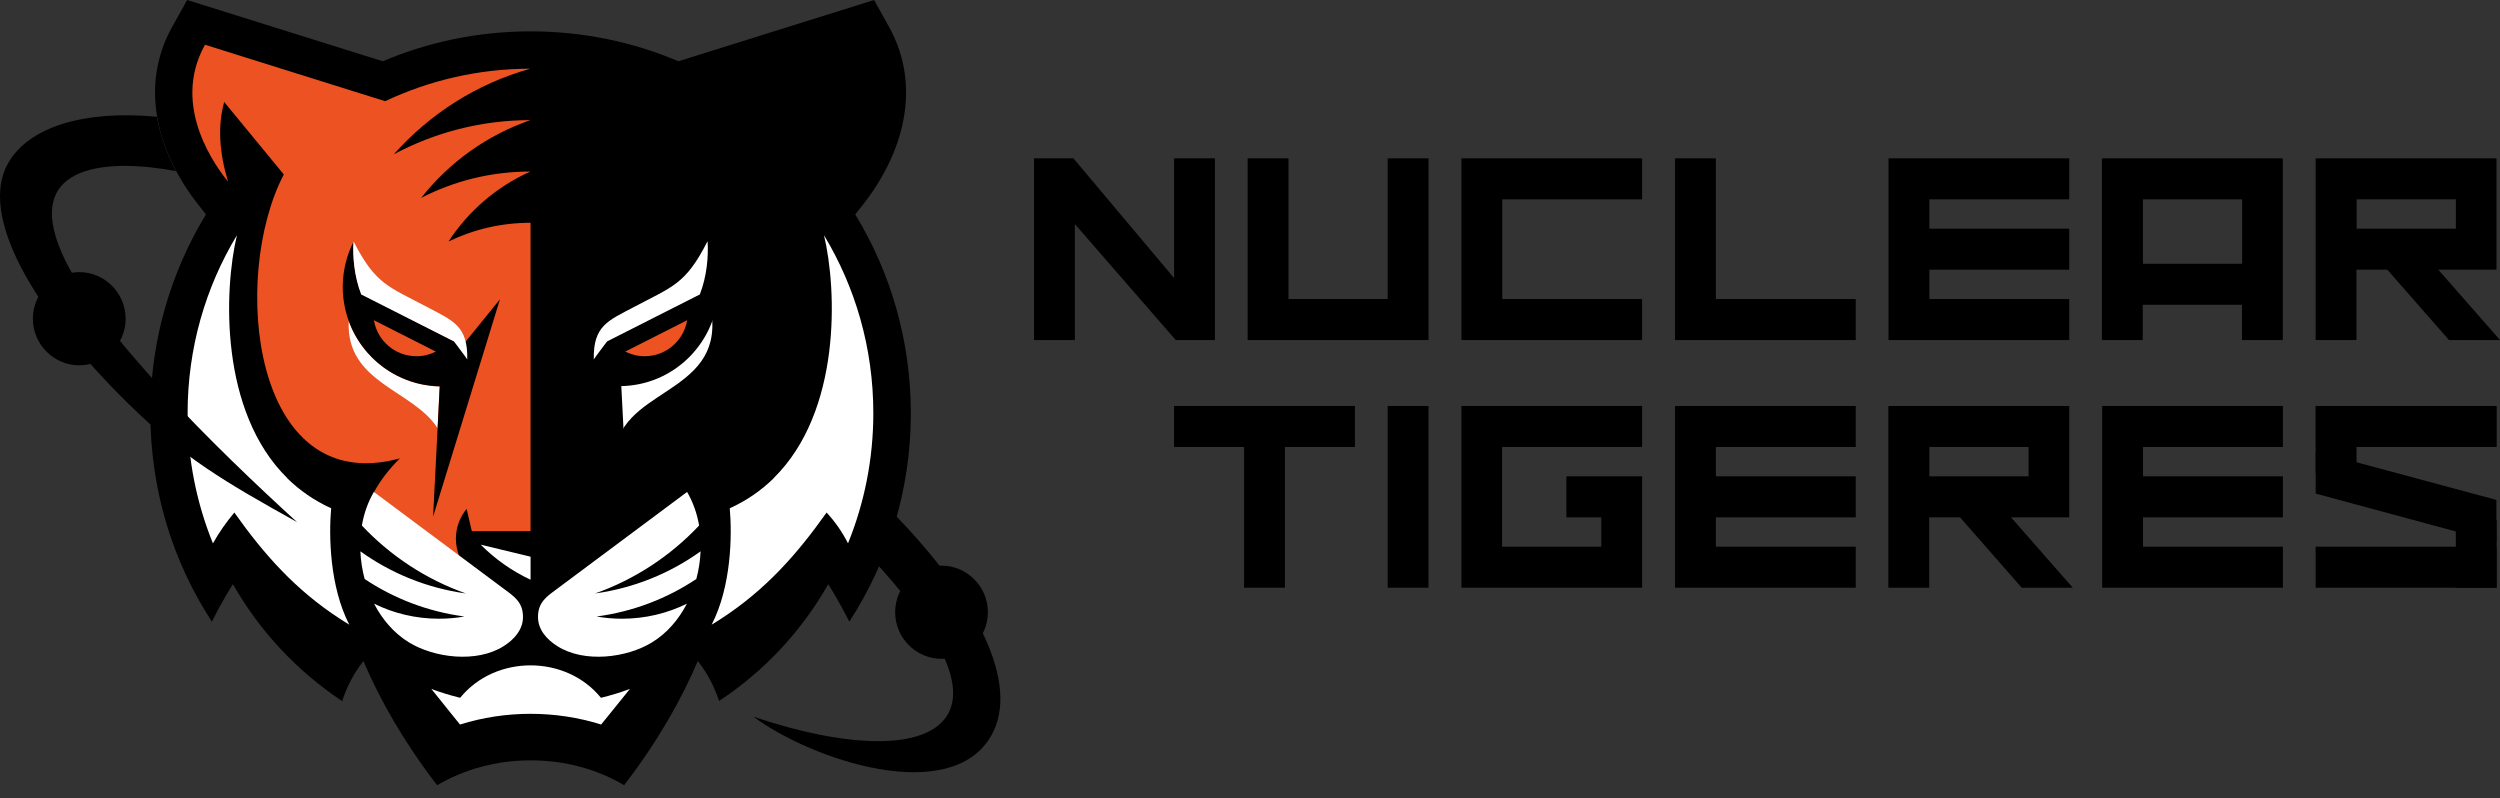 <?xml version="1.0" encoding="UTF-8"?> <svg xmlns="http://www.w3.org/2000/svg" width="166" height="53" viewBox="0 0 166 53" fill="none"><rect x="0" y="0" width="166" height="53" fill="#333333" stroke="none"/><path fill-rule="evenodd" clip-rule="evenodd" d="M57.605 32.393C57.874 32.651 58.132 32.898 58.39 33.145C64.904 39.529 67.775 45.397 65.824 48.836C63.138 53.569 53.875 50.45 50.035 47.591C56.243 49.686 61.42 49.846 62.88 47.517C63.996 45.742 62.904 42.685 58.537 37.791C57.973 37.163 57.396 36.546 56.795 35.93L57.605 32.393Z" fill="black"></path><path fill-rule="evenodd" clip-rule="evenodd" d="M54.996 38.79C54.996 38.79 55.671 39.838 56.395 41.28C58.971 37.298 60.48 32.553 60.48 27.45C60.48 22.606 59.131 18.082 56.787 14.236L57.266 13.633C59.953 10.243 61.265 5.793 59.02 1.763L58.039 0L45.047 4.068C42.029 2.786 38.716 2.083 35.232 2.083C31.748 2.083 28.436 2.786 25.418 4.068L12.426 0L11.444 1.763C9.187 5.793 10.512 10.243 13.199 13.633L13.677 14.236C11.334 18.082 9.984 22.606 9.984 27.45C9.984 32.553 11.481 37.311 14.07 41.28C14.781 39.838 15.468 38.79 15.468 38.79C17.247 41.921 19.738 44.571 22.719 46.555C23.038 45.569 23.516 44.669 24.13 43.893C25.221 46.457 26.804 49.255 29.025 52.139C30.779 51.104 32.926 50.487 35.232 50.487C37.539 50.487 39.686 51.091 41.44 52.139C43.66 49.255 45.243 46.457 46.335 43.893C46.948 44.669 47.427 45.569 47.746 46.543C50.727 44.583 53.217 41.921 54.996 38.79Z" fill="black"></path><path fill-rule="evenodd" clip-rule="evenodd" d="M18.838 11.575L14.973 6.879L14.887 6.768C14.446 8.346 14.556 10.133 15.145 12.068C14.482 11.23 11.28 7.15 13.611 2.972L25.573 6.719C28.505 5.338 31.768 4.562 35.216 4.562C31.67 5.548 28.542 7.557 26.149 10.244C28.861 8.802 31.94 7.976 35.216 7.976C32.333 8.974 29.818 10.786 27.965 13.141C30.137 12.019 32.602 11.39 35.216 11.39C32.983 12.389 31.093 14.016 29.781 16.037C31.425 15.236 33.277 14.792 35.228 14.792V35.266H31.327L30.983 33.787C30.541 34.329 30.271 35.019 30.271 35.771C30.271 36.153 30.345 36.523 30.468 36.868L27.008 36.388L24.837 32.665C25.254 31.913 25.806 31.174 26.554 30.434C16.715 33.133 15.292 18.355 18.85 11.575" fill="#EC5222"></path><path fill-rule="evenodd" clip-rule="evenodd" d="M28.629 45.742C29.255 45.976 29.905 46.173 30.555 46.334C32.886 43.462 37.572 43.462 39.903 46.334C40.566 46.173 41.204 45.976 41.83 45.742C41.191 46.531 40.554 47.32 39.916 48.109C36.898 47.16 33.561 47.16 30.543 48.109C29.905 47.32 29.279 46.531 28.629 45.73" fill="white"></path><path fill-rule="evenodd" clip-rule="evenodd" d="M35.23 38.495C33.991 37.915 32.875 37.127 31.918 36.165L35.23 36.966V38.495Z" fill="white"></path><path fill-rule="evenodd" clip-rule="evenodd" d="M29.056 28.435C27.424 25.872 22.958 25.44 23.155 21.323C24.063 23.813 26.418 25.6 29.191 25.662L29.056 28.435Z" fill="white"></path><path fill-rule="evenodd" clip-rule="evenodd" d="M28.757 34.305L29.199 25.652C25.629 25.578 22.758 22.645 22.758 19.046V19.009V18.996V18.972V18.947V18.922C22.782 17.912 23.028 16.926 23.482 16.038C23.42 17.012 23.531 18.355 23.997 19.539L30.708 22.941L33.198 19.872L28.757 34.305Z" fill="black"></path><path fill-rule="evenodd" clip-rule="evenodd" d="M51.364 31.765C50.554 32.554 49.597 33.232 48.456 33.75C48.616 35.537 48.567 38.927 47.254 41.478C47.462 41.355 47.671 41.219 47.88 41.084C50.824 39.173 52.922 36.807 54.885 34.033C55.449 34.637 55.928 35.328 56.308 36.079C57.387 33.417 57.989 30.496 57.989 27.439C57.989 23.112 56.798 19.069 54.713 15.618C55.584 19.267 55.866 27.34 51.364 31.753" fill="white"></path><path fill-rule="evenodd" clip-rule="evenodd" d="M24.828 21.275C25.061 22.631 26.239 23.654 27.65 23.654C28.116 23.654 28.545 23.543 28.938 23.346L24.828 21.263V21.275Z" fill="#EC5222"></path><path fill-rule="evenodd" clip-rule="evenodd" d="M40.812 30.457C40.873 25.736 47.964 26.352 47.252 20.843C45.24 20.165 43.78 22.408 43.78 22.408L39.352 24.75L40.812 30.457Z" fill="white"></path><path fill-rule="evenodd" clip-rule="evenodd" d="M41.699 34.304L41.208 24.727L37.258 19.87L41.699 34.304Z" fill="black"></path><path fill-rule="evenodd" clip-rule="evenodd" d="M47.701 18.909C47.701 18.909 47.701 18.995 47.701 19.032C47.701 22.681 44.757 25.639 41.125 25.639C40.598 25.639 40.082 25.577 39.579 25.454L38.941 23.334L47.701 18.896V18.909Z" fill="black"></path><path fill-rule="evenodd" clip-rule="evenodd" d="M45.626 21.275C45.392 22.631 44.215 23.654 42.804 23.654C42.338 23.654 41.908 23.543 41.516 23.346L45.626 21.263V21.275Z" fill="#EC5222"></path><path fill-rule="evenodd" clip-rule="evenodd" d="M62.517 37.558C60.812 37.558 59.438 38.95 59.438 40.651C59.438 42.352 60.824 43.745 62.517 43.745C64.21 43.745 65.596 42.352 65.596 40.651C65.596 38.95 64.21 37.558 62.517 37.558Z" fill="black"></path><path fill-rule="evenodd" clip-rule="evenodd" d="M46.972 16.038C45.513 18.885 44.691 19.009 42.065 20.401C40.397 21.289 39.378 21.622 39.428 23.865C39.587 23.619 40.139 22.904 40.311 22.669L46.469 19.551C46.936 18.355 47.046 17.024 46.985 16.05" fill="white"></path><path fill-rule="evenodd" clip-rule="evenodd" d="M23.481 16.038C24.941 18.885 25.763 19.009 28.388 20.401C30.057 21.289 31.075 21.622 31.026 23.865C30.866 23.619 30.314 22.904 30.142 22.669L23.984 19.551C23.518 18.355 23.407 17.024 23.469 16.05" fill="white"></path><path fill-rule="evenodd" clip-rule="evenodd" d="M19.082 31.765C19.892 32.554 20.849 33.232 21.989 33.75C21.83 35.537 21.879 38.927 23.192 41.478C22.983 41.355 22.775 41.219 22.566 41.084C19.622 39.173 17.524 36.807 15.561 34.033C15.021 34.674 14.555 35.34 14.138 36.079C13.058 33.417 12.457 30.496 12.457 27.439C12.457 23.112 13.647 19.069 15.733 15.618C14.862 19.267 14.579 27.34 19.082 31.753" fill="white"></path><path fill-rule="evenodd" clip-rule="evenodd" d="M19.756 34.687C14.886 31.975 12.187 30.397 8.568 26.847C2.078 20.487 -1.418 14.238 0.545 10.823C1.894 8.469 5.489 7.286 10.421 7.754C10.629 8.999 11.083 10.22 11.684 11.366C7.562 10.565 1.403 10.663 4.115 16.826C6.397 21.991 14.493 29.904 19.744 34.687" fill="black"></path><path fill-rule="evenodd" clip-rule="evenodd" d="M5.263 18.069C3.558 18.069 2.184 19.462 2.184 21.163C2.184 22.864 3.57 24.257 5.263 24.257C6.956 24.257 8.342 22.864 8.342 21.163C8.342 19.462 6.956 18.069 5.263 18.069Z" fill="black"></path><path fill-rule="evenodd" clip-rule="evenodd" d="M34.726 40.972C34.726 41.822 34.124 42.476 33.438 42.907C31.646 44.041 28.825 43.684 27.144 42.648C26.163 42.044 25.39 41.144 24.837 40.084C26.138 40.725 27.598 41.083 29.156 41.083C29.733 41.083 30.297 41.033 30.837 40.935C28.408 40.614 26.15 39.739 24.212 38.445C24.052 37.841 23.954 37.225 23.93 36.608C25.954 38.063 28.346 39.049 30.935 39.406C28.285 38.47 25.917 36.904 24.028 34.895C24.163 34.094 24.433 33.342 24.825 32.664L33.425 39.074C34.124 39.591 34.726 39.973 34.726 40.959" fill="white"></path><path fill-rule="evenodd" clip-rule="evenodd" d="M35.723 40.972C35.723 41.822 36.324 42.476 37.011 42.907C38.802 44.041 41.624 43.684 43.304 42.648C44.286 42.044 45.059 41.144 45.611 40.084C44.31 40.725 42.85 41.083 41.292 41.083C40.716 41.083 40.151 41.033 39.612 40.935C42.041 40.614 44.298 39.739 46.236 38.445C46.396 37.841 46.494 37.225 46.519 36.608C44.494 38.063 42.102 39.049 39.514 39.406C42.163 38.47 44.531 36.904 46.42 34.895C46.285 34.094 46.016 33.342 45.623 32.664L37.023 39.074C36.324 39.591 35.723 39.973 35.723 40.959" fill="white"></path><path d="M156.481 13.237V15.184H163.069V13.237H156.481ZM158.518 17.908H156.469V22.58H153.758V10.513H165.768V17.908H161.904L166.001 22.58H162.615L158.518 17.908Z" fill="black"></path><path d="M142.29 13.237V17.514H148.878V13.237H142.29ZM151.577 10.71V22.58H148.866V20.238H142.278V22.58H139.566V10.513H151.577V10.71Z" fill="black"></path><path d="M137.397 10.71V13.237H128.11V15.184H137.397V17.908H128.11V19.856H137.397V22.58H125.398V10.513H137.397V10.71Z" fill="black"></path><path d="M123.037 22.58H111.223V10.513H113.934V19.856H123.221V22.58H123.037Z" fill="black"></path><path d="M97.223 10.513H109.037V13.237H99.75V19.856H109.037V22.58H97.039V10.513H97.223Z" fill="black"></path><path d="M85.555 10.71V19.856H92.143V10.513H94.854V22.58H82.844V10.513H85.555V10.71Z" fill="black"></path><path d="M68.66 22.383V10.513H71.273L77.959 18.463V10.513H80.671V22.58H78.07L71.371 14.876V22.58H68.66V22.383Z" fill="black"></path><path d="M151.584 27.154V29.681H142.297V31.629H151.584V34.353H142.297V36.3H151.584V39.024H139.586V26.957H151.584V27.154Z" fill="black"></path><path d="M128.11 29.681V31.629H134.698V29.681H128.11ZM130.147 34.353H128.098V39.024H125.387V26.957H137.397V34.353H133.533L137.63 39.024H134.244L130.147 34.353Z" fill="black"></path><path d="M123.221 27.154V29.681H113.934V31.629H123.221V34.353H113.934V36.3H123.221V39.024H111.223V26.957H123.221V27.154Z" fill="black"></path><path d="M108.853 39.024H97.039V26.957H109.037V29.681H99.738V36.3H106.326V34.353H104.007V31.629H109.037V39.024H108.853Z" fill="black"></path><path d="M94.852 27.154V39.024H92.141V26.957H94.852V27.154Z" fill="black"></path><path d="M78.153 26.957H89.968V29.681H85.318V39.024H82.607V29.681H77.957V26.957H78.153Z" fill="black"></path><path d="M165.768 36.3V39.024H153.758V36.3H165.768ZM153.77 29.681V26.957H165.781V29.681H153.77Z" fill="black"></path><path d="M165.778 34.552H163.066V39.026H165.778V34.552Z" fill="black"></path><path d="M156.473 26.957H153.762V31.431H156.473V26.957Z" fill="black"></path><path fill-rule="evenodd" clip-rule="evenodd" d="M153.762 32.775L165.76 36.017V33.194L153.762 29.965V32.775Z" fill="black"></path></svg> 